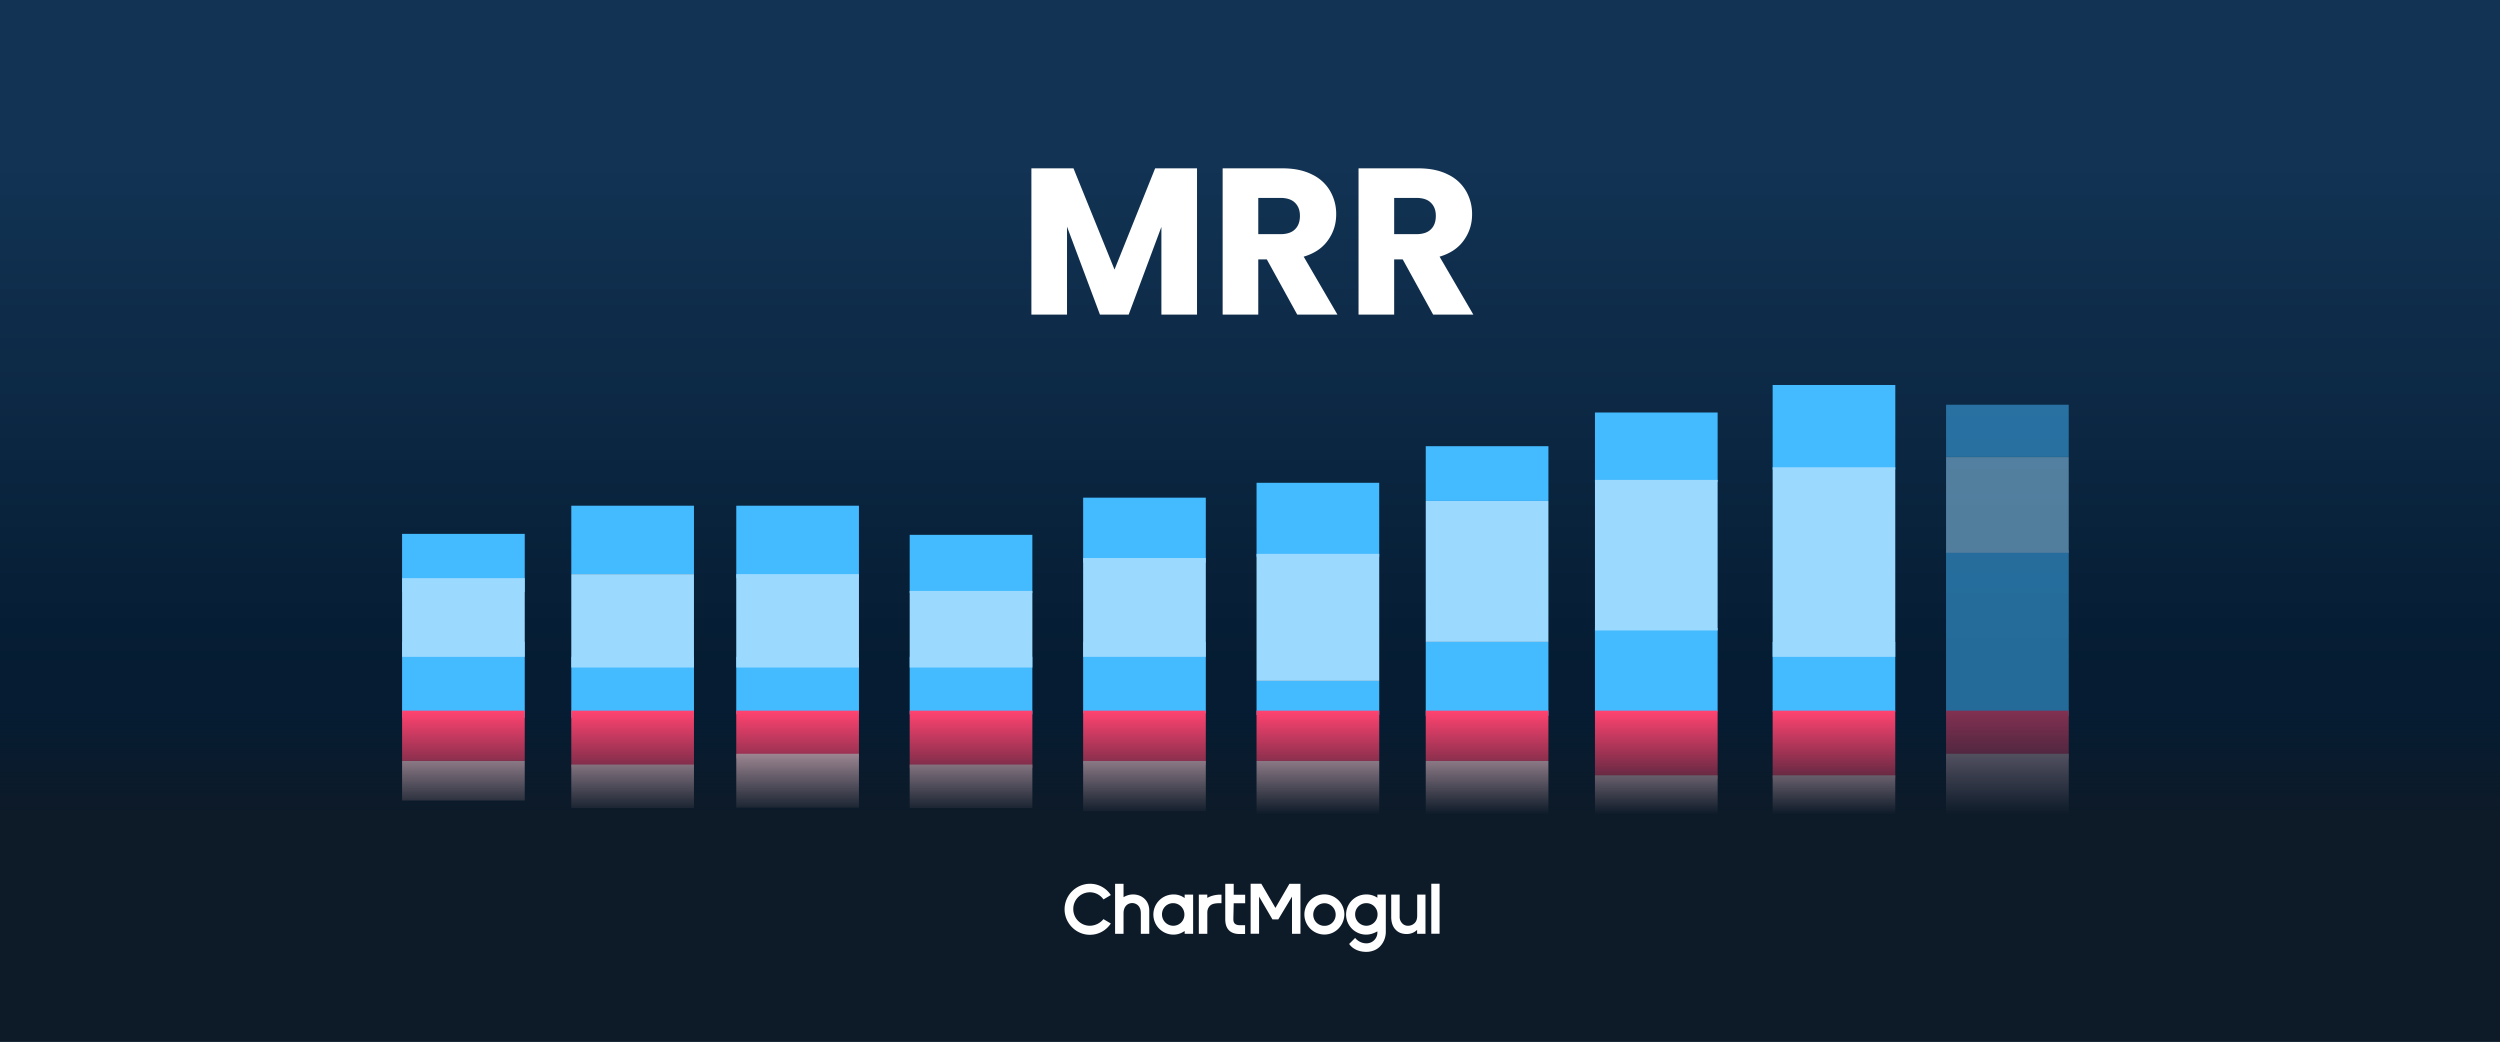 <svg fill="none" xmlns="http://www.w3.org/2000/svg" viewBox="0 0 1200 500">
  <rect x="0" y="0" width="1200" height="500" fill="#808080" stroke="none"/>
  <path fill="url(#a)" d="M0 0h1200v500H0z"/>
  <path fill="#44BAFF" d="M353.41 242.74h58.88v34.77h-58.88z"/>
  <path fill-rule="evenodd" clip-rule="evenodd" d="M353.4 315.29h58.9v27.55h-58.9V315.3Z" fill="#44BAFF"/>
  <path fill-rule="evenodd" clip-rule="evenodd" d="M353.4 341.12h58.9v22.92h-58.9v-22.92Z" fill="#FF4370"/>
  <path fill="#FFD0DB" d="M353.41 361.81h58.88v25.87h-58.88z"/>
  <path fill-rule="evenodd" clip-rule="evenodd" d="M412.3 275.58v44.84h-58.9v-44.84h58.9Z" fill="#9BD9FF"/>
  <path fill="#44BAFF" d="M436.65 256.72h58.88v27.89h-58.88zm0 58.57h58.88v27.56h-58.88z"/>
  <path fill-rule="evenodd" clip-rule="evenodd" d="M436.65 341.12h58.89v27.6h-58.89v-27.6Z" fill="#FF4370"/>
  <path fill-rule="evenodd" clip-rule="evenodd" d="M436.65 366.99h58.89v20.88h-58.89V367Z" fill="#FFD0DB"/>
  <path fill-rule="evenodd" clip-rule="evenodd" d="M495.54 283.64v36.78h-58.89v-36.78h58.89Z" fill="#9BD9FF"/>
  <path fill="#44BAFF" d="M193 256.26h58.88v27.89H193zm0 51.84h58.88v36.46H193z"/>
  <path fill-rule="evenodd" clip-rule="evenodd" d="M193 341.12h58.88v24.14H193v-24.14Z" fill="#FF4370"/>
  <path fill-rule="evenodd" clip-rule="evenodd" d="M193 365.26h58.88v18.98H193v-18.98Z" fill="#FFD0DB"/>
  <path fill-rule="evenodd" clip-rule="evenodd" d="M251.88 277.51v37.78H193V277.5h58.88Z" fill="#9BD9FF"/>
  <path fill="#44BAFF" d="M274.22 242.74h58.88v32.84h-58.88zm0 72.55h58.88v29.28h-58.88z"/>
  <path fill-rule="evenodd" clip-rule="evenodd" d="M274.22 341.12h58.88v27.16h-58.88v-27.16Z" fill="#FF4370"/>
  <path fill-rule="evenodd" clip-rule="evenodd" d="M274.22 366.99h58.88v20.88h-58.88V367Z" fill="#FFD0DB"/>
  <path fill-rule="evenodd" clip-rule="evenodd" d="M333.1 275.58v44.84h-58.88v-44.84h58.88Z" fill="#9BD9FF"/>
  <path fill="#44BAFF" d="M519.91 238.88h58.88v31.24h-58.88z"/>
  <path fill-rule="evenodd" clip-rule="evenodd" d="M519.9 308.1h58.89v34.3h-58.88v-34.3Z" fill="#44BAFF"/>
  <path fill-rule="evenodd" clip-rule="evenodd" d="M519.9 341.12h58.89v25.87h-58.88v-25.87Z" fill="#FF4370"/>
  <path fill-rule="evenodd" clip-rule="evenodd" d="M519.9 365.26h58.89v24.15h-58.88v-24.15Z" fill="#FFD0DB"/>
  <path fill-rule="evenodd" clip-rule="evenodd" d="M578.79 267.86v47.43h-58.88v-47.44h58.88Z" fill="#9BD9FF"/>
  <path fill="#44BAFF" d="M603.14 231.74h58.88v35.52h-58.88z"/>
  <path fill-rule="evenodd" clip-rule="evenodd" d="M603.14 326.83h58.89v16.38h-58.89v-16.38Z" fill="#44BAFF"/>
  <path fill-rule="evenodd" clip-rule="evenodd" d="M603.14 341.12h58.89v24.14h-58.89v-24.14Z" fill="#FF4370"/>
  <path fill-rule="evenodd" clip-rule="evenodd" d="M603.14 365.26h58.89v29.32h-58.89v-29.32Z" fill="#FFD0DB"/>
  <path fill-rule="evenodd" clip-rule="evenodd" d="M662.03 265.85v60.98h-58.89v-60.98h58.89Z" fill="#9BD9FF"/>
  <path fill="#44BAFF" d="M684.36 214.17h58.88v26.29h-58.88z"/>
  <path fill-rule="evenodd" clip-rule="evenodd" d="M684.36 308.1h58.88v35.5h-58.88v-35.5Z" fill="#44BAFF"/>
  <path fill-rule="evenodd" clip-rule="evenodd" d="M684.36 341.12h58.88v24.14h-58.88v-24.14Z" fill="#FF4370"/>
  <path fill-rule="evenodd" clip-rule="evenodd" d="M684.36 365.26h58.88v31.05h-58.88v-31.05Z" fill="#FFD0DB"/>
  <path fill="#9BD9FF" d="M684.36 240.47h58.88v67.64h-58.88z"/>
  <path fill="#44BAFF" d="M765.58 198h58.88v33.3h-58.88z"/>
  <path fill-rule="evenodd" clip-rule="evenodd" d="M765.58 301.45h58.88v40h-58.88v-40Z" fill="#44BAFF"/>
  <path fill-rule="evenodd" clip-rule="evenodd" d="M765.58 341.12h58.88v32.77h-58.88v-32.77Z" fill="#FF4370"/>
  <path fill-rule="evenodd" clip-rule="evenodd" d="M765.58 372.16h58.88v29.32h-58.88v-29.32Z" fill="#FFD0DB"/>
  <path fill-rule="evenodd" clip-rule="evenodd" d="M765.58 230.35h58.88v72.28h-58.88v-72.28Z" fill="#9BD9FF"/>
  <path fill="#44BAFF" d="M850.87 184.79h58.88v40.56h-58.88z"/>
  <path fill-rule="evenodd" clip-rule="evenodd" d="M850.86 308.1h58.87v33.48h-58.87V308.1Z" fill="#44BAFF"/>
  <path fill-rule="evenodd" clip-rule="evenodd" d="M850.87 341.12h58.86v32.44h-58.86v-32.44Z" fill="#FF4370"/>
  <path fill-rule="evenodd" clip-rule="evenodd" d="M850.87 372.16h58.86v32.77h-58.86v-32.77Z" fill="#FFD0DB"/>
  <path fill-rule="evenodd" clip-rule="evenodd" d="M850.87 224.29h58.86v91h-58.86v-91Z" fill="#9BD9FF"/>
  <g opacity=".5">
    <path fill="#44BAFF" d="M934.11 194.27h58.88v25.06h-58.88z"/>
    <path fill-rule="evenodd" clip-rule="evenodd" d="M934.11 264.26H993v79.37h-58.9v-79.37Z" fill="#44BAFF"/>
    <path fill-rule="evenodd" clip-rule="evenodd" d="M934.11 341.12H993v22.98h-58.9v-22.98Z" fill="#FF4370"/>
    <path fill-rule="evenodd" clip-rule="evenodd" d="M934.11 361.81H993v37.95h-58.9V361.8Z" fill="#FFD0DB"/>
    <path fill="#9BD9FF" d="M934.11 219.39h58.88v45.94h-58.88z"/>
  </g>
  <path d="M574.57 80.8V151h-17.1v-42.1l-15.7 42.1h-13.8l-15.8-42.2V151h-17.1V80.8h20.2l19.7 48.6 19.5-48.6h20.1Zm48.1 70.2-14.6-26.5h-4.1V151h-17.1V80.8h28.7c5.53 0 10.23.97 14.1 2.9a19.83 19.83 0 0 1 8.8 8 21.92 21.92 0 0 1 2.9 11.2c0 4.67-1.34 8.83-4 12.5-2.6 3.67-6.47 6.27-11.6 7.8l16.2 27.8h-19.3Zm-18.7-38.6h10.6c3.13 0 5.46-.77 7-2.3 1.6-1.53 2.4-3.7 2.4-6.5 0-2.67-.8-4.77-2.4-6.3-1.54-1.53-3.87-2.3-7-2.3h-10.6v17.4ZM687.9 151l-14.6-26.5h-4.1V151h-17.1V80.8h28.7c5.53 0 10.23.97 14.1 2.9a19.83 19.83 0 0 1 8.8 8 21.9 21.9 0 0 1 2.9 11.2c0 4.67-1.34 8.83-4 12.5-2.6 3.67-6.47 6.27-11.6 7.8l16.2 27.8h-19.3Zm-18.7-38.6h10.6c3.13 0 5.47-.77 7-2.3 1.6-1.53 2.4-3.7 2.4-6.5 0-2.67-.8-4.77-2.4-6.3-1.53-1.53-3.87-2.3-7-2.3h-10.6v17.4Z" fill="#fff"/>
  <path fill="url(#b)" d="M0 324h1200v176H0z"/>
  <g clip-path="url(#c)" fill="#fff">
    <path d="M523.14 444.36a7.95 7.95 0 0 1-7.96-8.03 7.95 7.95 0 0 1 14.49-4.6l3.52-2.1a11.85 11.85 0 0 0-10.05-5.42A12.27 12.27 0 0 0 511 436.46c0 6.7 5.5 12.24 12.14 12.24 4.19 0 7.84-2.1 10.05-5.42l-3.53-2.1a8.6 8.6 0 0 1-6.52 3.18Zm167.94-20.16h-4.06v24h4.06v-24Zm-72.15 0-6.73 11.6-6.77-11.6h-5.13v24h4.06v-17.83l6.4 10.93h2.83l6.57-10.93v17.84h4.06v-24h-5.3Zm-26.75 9.36h5.5v-4.1h-5.5v-5.25h-4.06v17c0 4.1 1.85 7.12 6.93 7.12h2.59v-4.22h-2.34c-2.87 0-3.28-1.45-3.28-2.9v-.66l.16-7Zm-19.48 5.38v-9.52h-4.07v1.66a8.62 8.62 0 0 0-5.37-1.74 9.64 9.64 0 0 0 0 19.28c2.1 0 3.77-.66 5.38-1.74v1.33h4.06v-9.27Zm-9.56 5.42a5.42 5.42 0 0 1-5.38-5.42 5.31 5.31 0 0 1 5.38-5.42 5.42 5.42 0 0 1 5.37 5.42 5.31 5.31 0 0 1-5.37 5.42Zm72.61 4.22a9.64 9.64 0 0 1 0-19.28 9.64 9.64 0 0 1 9.55 9.64c-.12 5.3-4.3 9.64-9.55 9.64Zm0-15.02a5.41 5.41 0 0 0-5.38 5.42 5.31 5.31 0 0 0 5.38 5.42 5.31 5.31 0 0 0 5.37-5.42c0-2.9-2.38-5.42-5.38-5.42Zm-55.71 2.24c-.37.7-.53 1.44-.53 2.31v10.1h-4.07v-18.79h4.06V431c.21-.12.54-.33 1.44-.7.82-.33 2.46-.83 4.6-.87h.77v4.1h-.7c-.12 0-.9 0-1.43.04-.37.04-1.47.12-2.34.5a3.7 3.7 0 0 0-1.8 1.73Zm-32.33 6.7v5.42c-.04-.83 0-3.27 0-5.42Z"/>
    <path d="M543.78 429.34c-1.56 0-3.16.5-4.48 1.32v-6.45h-4.06v24h4.06v-9.4c0-.99.05-1.78.3-2.48.28-.83.69-1.4 1.14-1.82 1.23-1.12 2.7-1.03 2.7-1.03s1.48-.09 2.71 1.03c.46.41.87 1 1.15 1.82.25.7.3 1.5.3 2.48v9.4h4.05V437.4c.13-4.89-3.28-8.07-7.87-8.07Zm136.47.08v10.06c0 1.57-.37 2.73-1.19 3.55a4.36 4.36 0 0 1-3.16 1.33 3.68 3.68 0 0 1-2.87-1.2 4.27 4.27 0 0 1-1.19-3.06v-10.68h-4.06v10.76c0 2.36.66 4.6 2.1 6.04 1.3 1.45 3.15 2.11 5.37 2.11h.04a7.12 7.12 0 0 0 4.92-1.98v1.86h4.02v-18.79h-3.98Zm-19.11 0v1.49a9.32 9.32 0 0 0-5.38-1.57 9.64 9.64 0 0 0 0 19.28c1.97 0 3.78-.66 5.38-1.57v.32a5.14 5.14 0 0 1-1.97 4.3 5.2 5.2 0 0 1-3.4 1.13h-.17a6.94 6.94 0 0 1-5.13-2.6l-2.87 2.89c1.56 2.36 4.68 3.8 8.08 3.8h.29a9 9 0 0 0 2.58-.37 8.27 8.27 0 0 0 3.82-2.19 9.89 9.89 0 0 0 2.42-4.22c.24-.87.4-1.78.4-2.77v-17.92h-4.05Zm-5.3 14.94a5.42 5.42 0 0 1-5.37-5.42 5.31 5.31 0 0 1 5.38-5.42 5.31 5.31 0 0 1 5.37 5.42 5.39 5.39 0 0 1-5.38 5.42Z"/>
  </g>
  <defs>
    <linearGradient id="a" x1="600" y1="0" x2="600" y2="596.25" gradientUnits="userSpaceOnUse">
      <stop offset=".13" stop-color="#123354"/>
      <stop offset=".54" stop-color="#051C32"/>
    </linearGradient>
    <linearGradient id="b" x1="600" y1="324" x2="600" y2="500" gradientUnits="userSpaceOnUse">
      <stop offset=".1" stop-color="#0D1A28" stop-opacity="0"/>
      <stop offset=".38" stop-color="#0D1A28"/>
    </linearGradient>
    <clipPath id="c">
      <path fill="#fff" transform="translate(511 424)" d="M0 0h180v33.1H0z"/>
    </clipPath>
  </defs>
</svg>
